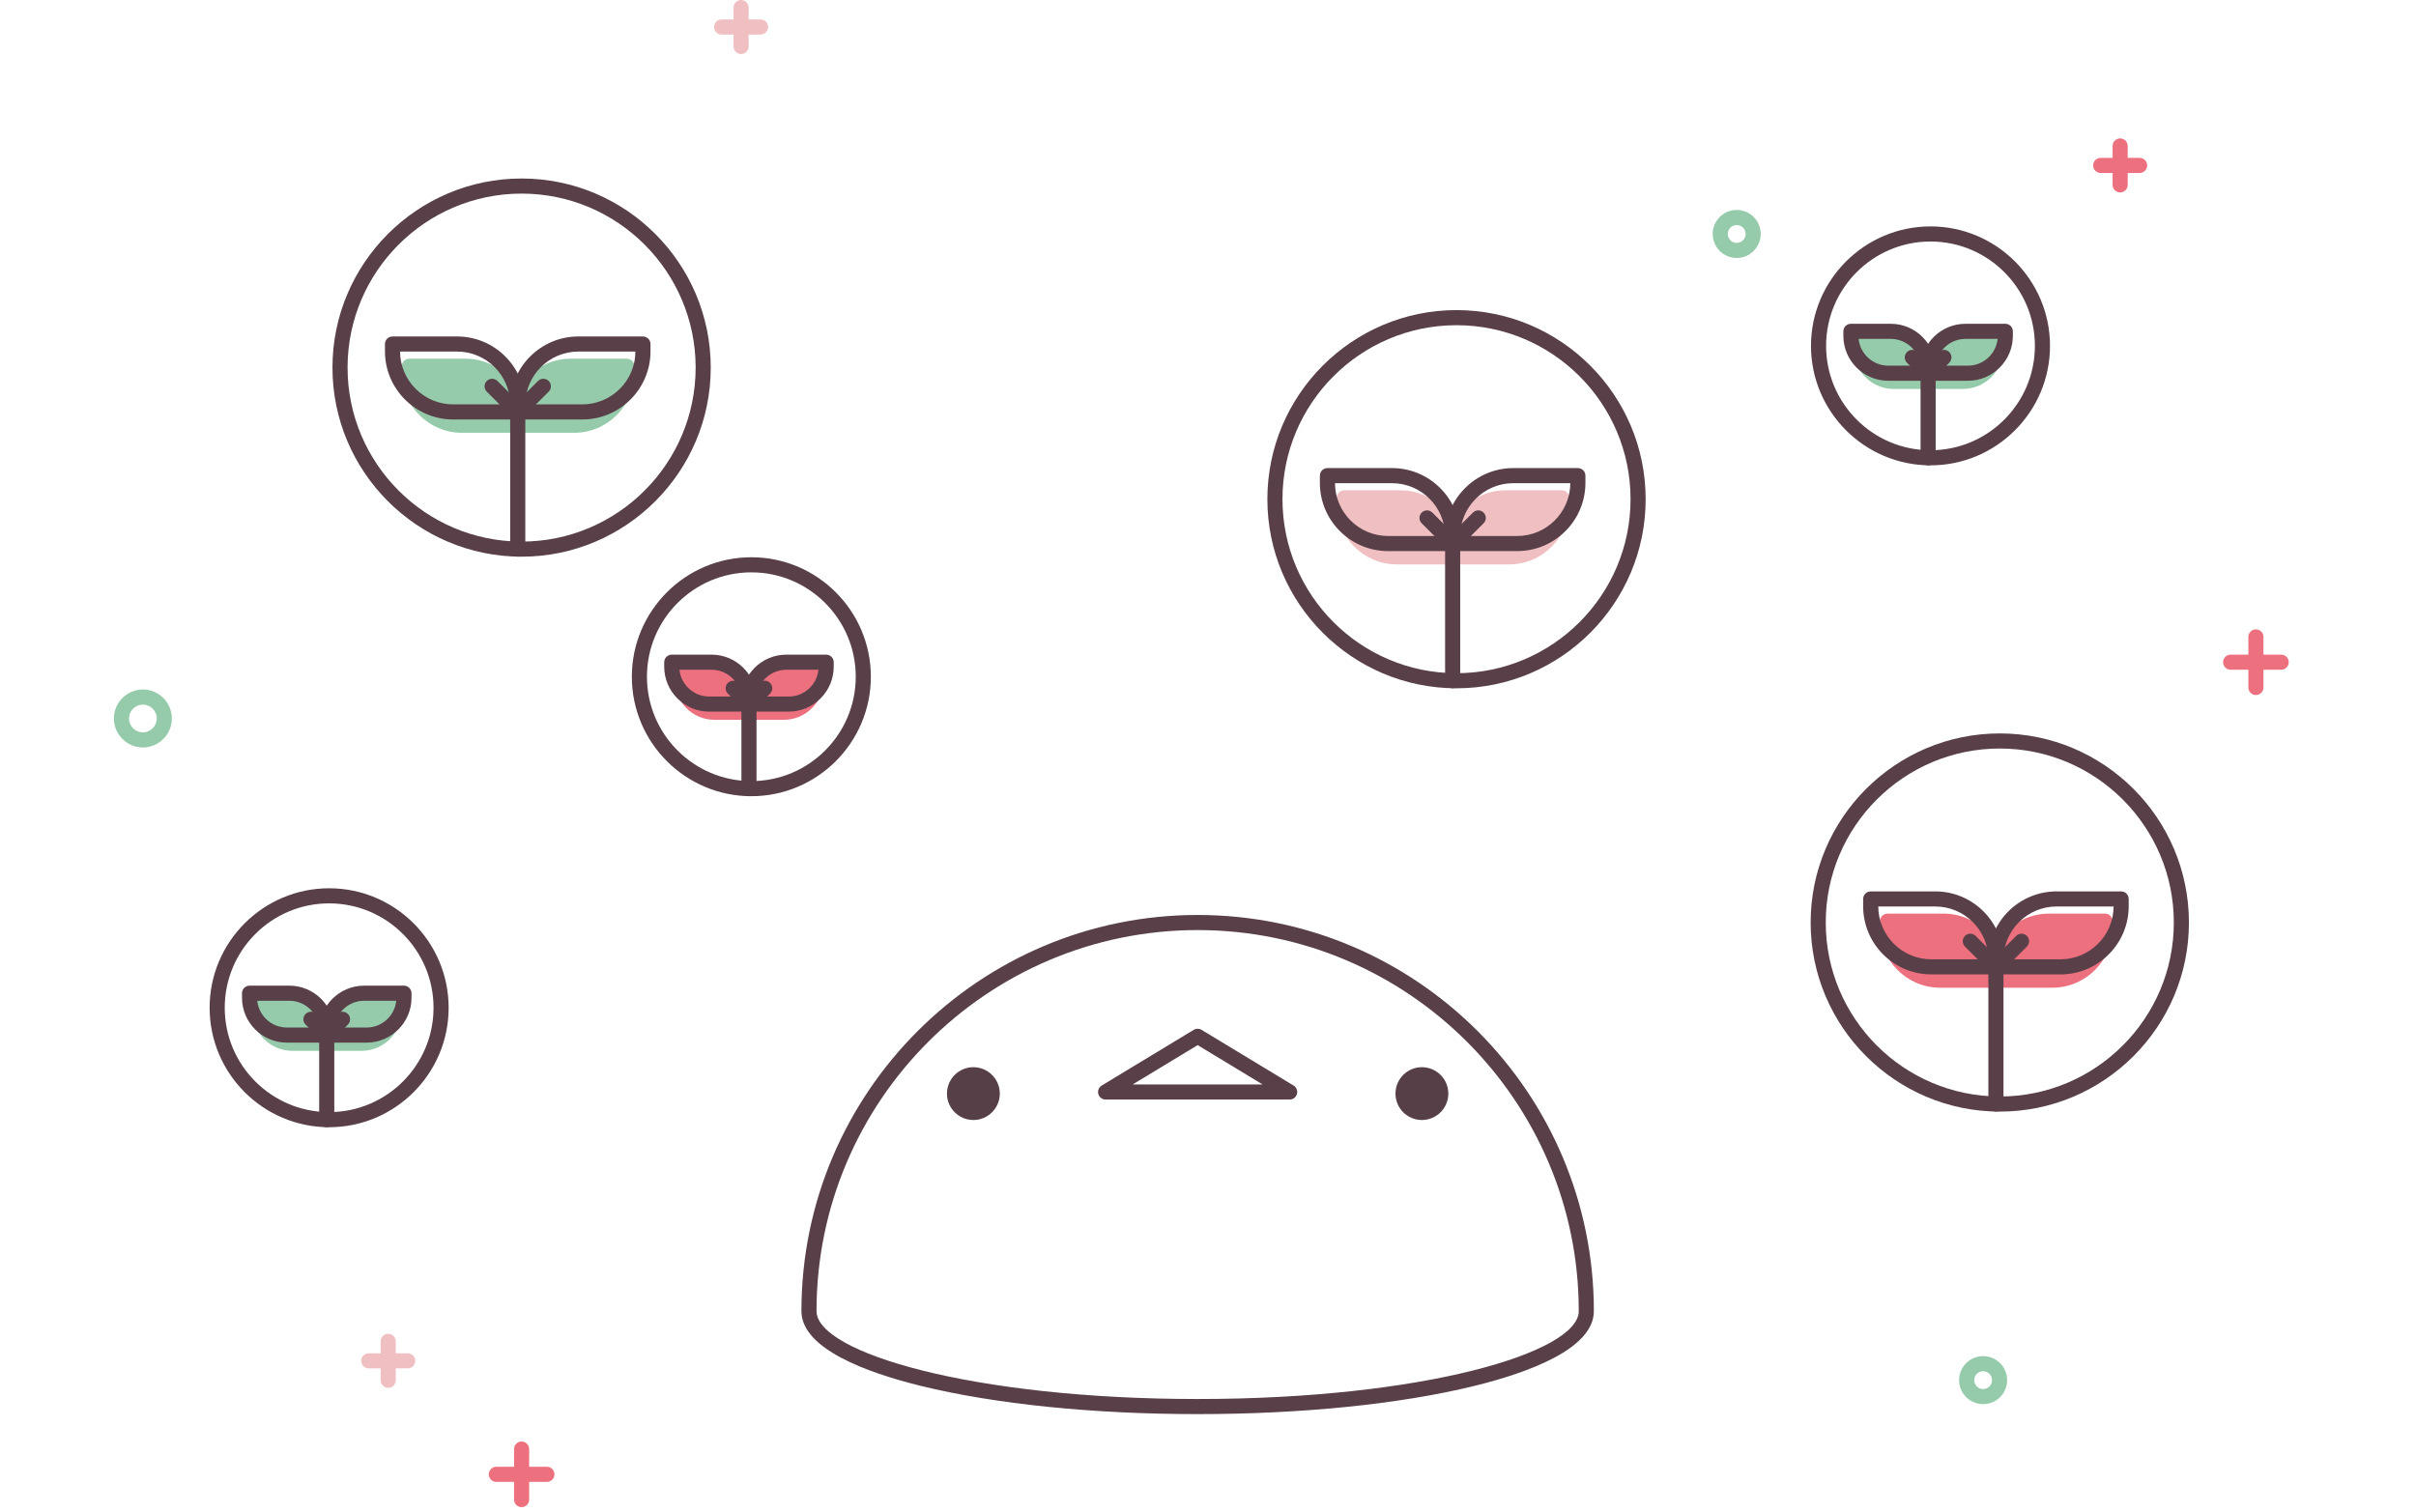 <?xml version="1.0" encoding="UTF-8"?><svg id="_レイヤー_2" xmlns="http://www.w3.org/2000/svg" viewBox="0 0 320 200.313"><g id="picture"><g><rect id="guide" y=".313" width="320" height="200" fill="#fff" opacity="0"/><g><g><path d="M302.145,88.732h-6.699c-.552,0-1-.447-1-1s.448-1,1-1h6.699c.552,0,1,.447,1,1s-.448,1-1,1Z" fill="#ed707f"/><path d="M298.796,92.082c-.552,0-1-.447-1-1v-6.699c0-.553,.448-1,1-1s1,.447,1,1v6.699c0,.553-.448,1-1,1Z" fill="#ed707f"/></g><g><path d="M72.436,196.329h-6.699c-.552,0-1-.447-1-1s.448-1,1-1h6.699c.552,0,1,.447,1,1s-.448,1-1,1Z" fill="#ed707f"/><path d="M69.086,199.679c-.552,0-1-.447-1-1v-6.699c0-.553,.448-1,1-1s1,.447,1,1v6.699c0,.553-.448,1-1,1Z" fill="#ed707f"/></g><g><path d="M283.395,22.918h-5.16c-.552,0-1-.447-1-1s.448-1,1-1h5.16c.552,0,1,.447,1,1s-.448,1-1,1Z" fill="#ed707f"/><path d="M280.815,25.498c-.552,0-1-.447-1-1v-5.16c0-.553,.448-1,1-1s1,.447,1,1v5.16c0,.553-.448,1-1,1Z" fill="#ed707f"/></g><g><path d="M54,181.294h-5.16c-.552,0-1-.447-1-1s.448-1,1-1h5.16c.552,0,1,.447,1,1s-.448,1-1,1Z" fill="#f0bfc2"/><path d="M51.42,183.874c-.552,0-1-.447-1-1v-5.16c0-.553,.448-1,1-1s1,.447,1,1v5.16c0,.553-.448,1-1,1Z" fill="#f0bfc2"/></g><g><path d="M100.735,4.58h-5.16c-.552,0-1-.447-1-1s.448-1,1-1h5.16c.552,0,1,.447,1,1s-.448,1-1,1Z" fill="#f0bfc2"/><path d="M98.155,7.16c-.552,0-1-.447-1-1V1c0-.553,.448-1,1-1s1,.447,1,1V6.16c0,.553-.448,1-1,1Z" fill="#f0bfc2"/></g><path d="M18.924,99.027c-2.116,0-3.838-1.722-3.838-3.838s1.722-3.838,3.838-3.838,3.838,1.722,3.838,3.838-1.722,3.838-3.838,3.838Zm0-5.676c-1.013,0-1.838,.824-1.838,1.838s.825,1.838,1.838,1.838,1.838-.824,1.838-1.838-.825-1.838-1.838-1.838Z" fill="#95cbaa"/><path d="M230.027,34.177c-1.754,0-3.181-1.427-3.181-3.181s1.427-3.182,3.181-3.182,3.181,1.428,3.181,3.182-1.427,3.181-3.181,3.181Zm0-4.362c-.651,0-1.181,.53-1.181,1.182s.53,1.181,1.181,1.181,1.181-.529,1.181-1.181-.53-1.182-1.181-1.182Z" fill="#95cbaa"/><path d="M262.665,186.03c-1.754,0-3.181-1.427-3.181-3.181s1.427-3.182,3.181-3.182,3.181,1.428,3.181,3.182-1.427,3.181-3.181,3.181Zm0-4.362c-.651,0-1.181,.53-1.181,1.182s.53,1.181,1.181,1.181,1.181-.529,1.181-1.181-.53-1.182-1.181-1.182Z" fill="#95cbaa"/><g><circle cx="128.925" cy="144.887" r="3.499" fill="#573f47"/><circle cx="188.331" cy="144.887" r="3.499" fill="#573f47"/></g><path d="M170.818,145.675h-24.38c-.449,0-.843-.299-.963-.731-.121-.432,.062-.892,.445-1.124l12.19-7.379c.318-.193,.718-.193,1.036,0l12.19,7.379c.384,.232,.566,.692,.445,1.124-.121,.433-.515,.731-.963,.731Zm-20.797-2h17.214l-8.607-5.21-8.607,5.21Z" fill="#583f48"/><g><g><g><path d="M54.213,48.524h7.431c3.849,0,6.974,3.125,6.974,6.974v.84h-7.431c-3.849,0-6.974-3.125-6.974-6.974v-.84h0Z" fill="#95cbaa"/><path d="M68.618,57.338h-7.431c-4.397,0-7.975-3.577-7.975-7.975v-.84c0-.553,.448-1,1-1h7.431c4.397,0,7.974,3.577,7.974,7.975v.84c0,.553-.448,1-1,1Zm-13.403-7.814c.085,3.221,2.732,5.814,5.973,5.814h6.429c-.085-3.221-2.731-5.814-5.972-5.814h-6.429Z" fill="#95cbaa"/></g><g><path d="M75.593,48.524h7.431v.84c0,3.849-3.125,6.974-6.974,6.974h-7.431v-.84c0-3.849,3.125-6.974,6.974-6.974Z" transform="translate(151.643 104.862) rotate(180)" fill="#95cbaa"/><path d="M76.05,57.338h-7.431c-.552,0-1-.447-1-1v-.84c0-4.397,3.578-7.975,7.975-7.975h7.431c.552,0,1,.447,1,1v.84c0,4.397-3.578,7.975-7.975,7.975Zm-6.429-2h6.429c3.241,0,5.887-2.594,5.973-5.814h-6.429c-3.241,0-5.887,2.594-5.973,5.814Z" fill="#95cbaa"/></g></g><path d="M68.574,55.575h-8.556c-4.979,0-9.03-4.051-9.03-9.03v-.967c0-.553,.448-1,1-1h8.556c4.979,0,9.03,4.051,9.03,9.03v.967c0,.553-.448,1-1,1Zm-15.585-8.997c.018,3.861,3.165,6.997,7.03,6.997h7.556c-.018-3.861-3.165-6.997-7.03-6.997h-7.556Z" fill="#583f48"/><path d="M77.13,55.575h-8.556c-.552,0-1-.447-1-1v-.967c0-4.979,4.051-9.03,9.03-9.03h8.555c.552,0,1,.447,1,1v.967c0,4.979-4.051,9.03-9.03,9.03Zm-7.556-2h7.556c3.865,0,7.012-3.136,7.03-6.997h-7.555c-3.865,0-7.012,3.136-7.03,6.997Z" fill="#583f48"/><path d="M68.574,73.753c-.552,0-1-.447-1-1v-18.178c0-.553,.448-1,1-1s1,.447,1,1v18.178c0,.553-.448,1-1,1Z" fill="#583f48"/><path d="M68.574,55.575c-.256,0-.512-.098-.707-.293-.391-.391-.391-1.023,0-1.414l3.393-3.393c.391-.391,1.023-.391,1.414,0s.391,1.023,0,1.414l-3.393,3.393c-.195,.195-.451,.293-.707,.293Z" fill="#583f48"/><path d="M68.574,55.575c-.256,0-.512-.098-.707-.293l-3.393-3.393c-.391-.391-.391-1.023,0-1.414s1.023-.391,1.414,0l3.393,3.393c.391,.391,.391,1.023,0,1.414-.195,.195-.451,.293-.707,.293Z" fill="#583f48"/></g><path d="M69.086,73.753c-13.813,0-25.051-11.238-25.051-25.052s11.238-25.052,25.051-25.052,25.052,11.238,25.052,25.052-11.238,25.052-25.052,25.052Zm0-48.104c-12.71,0-23.051,10.341-23.051,23.052s10.341,23.052,23.051,23.052,23.052-10.341,23.052-23.052-10.341-23.052-23.052-23.052Z" fill="#583f48"/><g><g><path d="M178.042,65.96h7.431c3.849,0,6.974,3.125,6.974,6.974v.84h-7.431c-3.849,0-6.974-3.125-6.974-6.974v-.84h0Z" fill="#f0bfc2"/><path d="M192.448,74.774h-7.431c-4.397,0-7.975-3.577-7.975-7.975v-.84c0-.553,.448-1,1-1h7.431c4.397,0,7.974,3.577,7.974,7.975v.84c0,.553-.448,1-1,1Zm-13.403-7.814c.085,3.221,2.732,5.814,5.973,5.814h6.429c-.085-3.221-2.731-5.814-5.972-5.814h-6.429Z" fill="#f0bfc2"/></g><g><path d="M199.422,65.96h7.431v.84c0,3.849-3.125,6.974-6.974,6.974h-7.431v-.84c0-3.849,3.125-6.974,6.974-6.974Z" transform="translate(399.301 139.735) rotate(-180)" fill="#f0bfc2"/><path d="M199.879,74.774h-7.431c-.552,0-1-.447-1-1v-.84c0-4.397,3.578-7.975,7.975-7.975h7.431c.552,0,1,.447,1,1v.84c0,4.397-3.578,7.975-7.975,7.975Zm-6.429-2h6.429c3.241,0,5.887-2.594,5.973-5.814h-6.429c-3.241,0-5.887,2.594-5.973,5.814Z" fill="#f0bfc2"/></g></g><path d="M192.404,73.012h-8.556c-4.979,0-9.03-4.051-9.03-9.03v-.967c0-.553,.448-1,1-1h8.556c4.979,0,9.03,4.051,9.03,9.03v.967c0,.553-.448,1-1,1Zm-15.585-8.997c.018,3.861,3.165,6.997,7.03,6.997h7.556c-.018-3.861-3.165-6.997-7.03-6.997h-7.556Z" fill="#583f48"/><path d="M200.959,73.012h-8.556c-.552,0-1-.447-1-1v-.967c0-4.979,4.051-9.03,9.03-9.03h8.556c.552,0,1,.447,1,1v.967c0,4.979-4.051,9.03-9.03,9.03Zm-7.556-2h7.556c3.865,0,7.012-3.136,7.03-6.997h-7.556c-3.865,0-7.012,3.136-7.03,6.997Z" fill="#583f48"/><path d="M192.404,91.189c-.552,0-1-.447-1-1v-18.178c0-.553,.448-1,1-1s1,.447,1,1v18.178c0,.553-.448,1-1,1Z" fill="#583f48"/><path d="M192.404,73.012c-.256,0-.512-.098-.707-.293-.391-.391-.391-1.023,0-1.414l3.393-3.393c.391-.391,1.023-.391,1.414,0s.391,1.023,0,1.414l-3.393,3.393c-.195,.195-.451,.293-.707,.293Z" fill="#583f48"/><path d="M192.404,73.012c-.256,0-.512-.098-.707-.293l-3.393-3.393c-.391-.391-.391-1.023,0-1.414s1.023-.391,1.414,0l3.393,3.393c.391,.391,.391,1.023,0,1.414-.195,.195-.451,.293-.707,.293Z" fill="#583f48"/><path d="M192.915,91.189c-13.813,0-25.051-11.238-25.051-25.052s11.238-25.052,25.051-25.052,25.052,11.238,25.052,25.052-11.238,25.052-25.052,25.052Zm0-48.104c-12.71,0-23.051,10.341-23.051,23.052s10.341,23.052,23.051,23.052,23.052-10.341,23.052-23.052-10.341-23.052-23.052-23.052Z" fill="#583f48"/><g><g><path d="M250,122.044h7.431c3.849,0,6.974,3.125,6.974,6.974v.84h-7.431c-3.849,0-6.974-3.125-6.974-6.974v-.84h0Z" fill="#ed707f"/><path d="M264.406,130.858h-7.431c-4.397,0-7.975-3.577-7.975-7.975v-.84c0-.553,.448-1,1-1h7.431c4.397,0,7.975,3.577,7.975,7.975v.84c0,.553-.448,1-1,1Zm-13.404-7.814c.085,3.221,2.732,5.814,5.973,5.814h6.429c-.085-3.221-2.732-5.814-5.973-5.814h-6.429Z" fill="#ed707f"/></g><g><path d="M271.38,122.044h7.431v.84c0,3.849-3.125,6.974-6.974,6.974h-7.431v-.84c0-3.849,3.125-6.974,6.974-6.974Z" transform="translate(543.216 251.902) rotate(180)" fill="#ed707f"/><path d="M271.836,130.858h-7.431c-.552,0-1-.447-1-1v-.84c0-4.397,3.577-7.975,7.974-7.975h7.431c.552,0,1,.447,1,1v.84c0,4.397-3.578,7.975-7.975,7.975Zm-6.429-2h6.429c3.241,0,5.887-2.594,5.973-5.814h-6.429c-3.241,0-5.887,2.594-5.972,5.814Z" fill="#ed707f"/></g></g><path d="M264.361,129.096h-8.556c-4.979,0-9.03-4.051-9.03-9.03v-.967c0-.553,.448-1,1-1h8.556c4.979,0,9.03,4.051,9.03,9.03v.967c0,.553-.448,1-1,1Zm-15.585-8.997c.018,3.861,3.165,6.997,7.03,6.997h7.556c-.018-3.861-3.165-6.997-7.03-6.997h-7.556Z" fill="#583f48"/><path d="M272.917,129.096h-8.556c-.552,0-1-.447-1-1v-.967c0-4.979,4.051-9.03,9.03-9.03h8.556c.552,0,1,.447,1,1v.967c0,4.979-4.051,9.03-9.03,9.03Zm-7.556-2h7.556c3.865,0,7.012-3.136,7.03-6.997h-7.556c-3.865,0-7.012,3.136-7.03,6.997Z" fill="#583f48"/><path d="M264.361,147.272c-.552,0-1-.447-1-1v-18.177c0-.553,.448-1,1-1s1,.447,1,1v18.177c0,.553-.448,1-1,1Z" fill="#583f48"/><path d="M264.361,129.096c-.256,0-.512-.098-.707-.293-.391-.391-.391-1.023,0-1.414l3.393-3.394c.391-.391,1.023-.391,1.414,0s.391,1.023,0,1.414l-3.393,3.394c-.195,.195-.451,.293-.707,.293Z" fill="#583f48"/><path d="M264.361,129.096c-.256,0-.512-.098-.707-.293l-3.393-3.394c-.391-.391-.391-1.023,0-1.414s1.023-.391,1.414,0l3.393,3.394c.391,.391,.391,1.023,0,1.414-.195,.195-.451,.293-.707,.293Z" fill="#583f48"/><path d="M264.873,147.272c-13.813,0-25.052-11.237-25.052-25.051s11.238-25.052,25.052-25.052,25.051,11.238,25.051,25.052-11.238,25.051-25.051,25.051Zm0-48.103c-12.711,0-23.052,10.341-23.052,23.052,0,12.71,10.341,23.051,23.052,23.051s23.051-10.341,23.051-23.051c0-12.711-10.341-23.052-23.051-23.052Z" fill="#583f48"/><g><g><g><path d="M246.525,45.715h4.581c2.373,0,4.3,1.927,4.3,4.3v.518h-4.581c-2.373,0-4.3-1.927-4.3-4.3v-.518h0Z" fill="#95cbaa"/><path d="M255.406,51.532h-4.582c-2.922,0-5.3-2.378-5.3-5.3v-.518c0-.553,.448-1,1-1h4.582c2.922,0,5.3,2.378,5.3,5.3v.518c0,.553-.448,1-1,1Zm-7.846-4.817c.234,1.592,1.609,2.817,3.265,2.817h3.546c-.234-1.592-1.609-2.817-3.265-2.817h-3.546Z" fill="#95cbaa"/></g><g><path d="M259.706,45.715h4.581v.518c0,2.373-1.927,4.3-4.3,4.3h-4.581v-.518c0-2.373,1.927-4.3,4.3-4.3Z" transform="translate(519.693 96.247) rotate(180)" fill="#95cbaa"/><path d="M259.988,51.532h-4.582c-.552,0-1-.447-1-1v-.518c0-2.922,2.377-5.3,5.3-5.3h4.582c.552,0,1,.447,1,1v.518c0,2.922-2.377,5.3-5.3,5.3Zm-3.546-2h3.546c1.656,0,3.03-1.226,3.265-2.817h-3.546c-1.656,0-3.03,1.226-3.265,2.817Z" fill="#95cbaa"/></g></g><path d="M255.379,50.445h-5.274c-3.281,0-5.951-2.669-5.951-5.95v-.597c0-.553,.448-1,1-1h5.275c3.281,0,5.95,2.67,5.95,5.951v.596c0,.553-.448,1-1,1Zm-9.205-5.547c.203,1.989,1.888,3.547,3.93,3.547h4.254c-.203-1.989-1.888-3.547-3.93-3.547h-4.254Z" fill="#583f48"/><path d="M260.654,50.445h-5.275c-.552,0-1-.447-1-1v-.596c0-3.281,2.669-5.951,5.951-5.951h5.275c.552,0,1,.447,1,1v.597c0,3.281-2.669,5.95-5.951,5.95Zm-4.254-2h4.254c2.042,0,3.728-1.558,3.93-3.547h-4.254c-2.042,0-3.727,1.558-3.93,3.547Z" fill="#583f48"/><path d="M255.379,61.652c-.552,0-1-.447-1-1v-11.207c0-.553,.448-1,1-1s1,.447,1,1v11.207c0,.553-.448,1-1,1Z" fill="#583f48"/><path d="M255.379,50.445c-.256,0-.512-.098-.707-.293-.391-.391-.391-1.023,0-1.414l2.092-2.092c.391-.391,1.023-.391,1.414,0s.391,1.023,0,1.414l-2.092,2.092c-.195,.195-.451,.293-.707,.293Z" fill="#583f48"/><path d="M255.379,50.445c-.256,0-.512-.098-.707-.293l-2.092-2.092c-.391-.391-.391-1.023,0-1.414s1.023-.391,1.414,0l2.092,2.092c.391,.391,.391,1.023,0,1.414-.195,.195-.451,.293-.707,.293Z" fill="#583f48"/></g><path d="M255.695,61.652c-8.728,0-15.828-7.101-15.828-15.828s7.101-15.828,15.828-15.828,15.828,7.101,15.828,15.828-7.101,15.828-15.828,15.828Zm0-29.656c-7.625,0-13.828,6.203-13.828,13.828s6.203,13.828,13.828,13.828,13.828-6.203,13.828-13.828-6.203-13.828-13.828-13.828Z" fill="#583f48"/><g><g><path d="M99.228,94.366h-4.581c-2.375,0-4.3-1.925-4.3-4.3v-.518h4.581c2.375,0,4.3,1.925,4.3,4.3v.518Z" fill="#ed707f"/><path d="M99.228,95.366h-4.581c-2.922,0-5.3-2.378-5.3-5.3v-.518c0-.553,.448-1,1-1h4.581c2.922,0,5.3,2.378,5.3,5.3v.518c0,.553-.448,1-1,1Zm-7.846-4.817c.234,1.592,1.609,2.817,3.265,2.817h3.546c-.234-1.592-1.609-2.817-3.265-2.817h-3.546Z" fill="#ed707f"/></g><g><path d="M99.228,94.366h4.581c2.375,0,4.3-1.925,4.3-4.3v-.518h-4.581c-2.375,0-4.3,1.925-4.3,4.3v.518Z" fill="#ed707f"/><path d="M103.809,95.366h-4.582c-.552,0-1-.447-1-1v-.518c0-2.922,2.377-5.3,5.3-5.3h4.582c.552,0,1,.447,1,1v.518c0,2.922-2.377,5.3-5.3,5.3Zm-3.546-2h3.546c1.656,0,3.03-1.226,3.265-2.817h-3.546c-1.656,0-3.03,1.226-3.265,2.817Z" fill="#ed707f"/></g></g><path d="M99.201,94.279h-5.275c-3.281,0-5.951-2.67-5.951-5.951v-.596c0-.553,.448-1,1-1h5.275c3.281,0,5.951,2.669,5.951,5.95v.597c0,.553-.448,1-1,1Zm-9.205-5.547c.203,1.989,1.888,3.547,3.93,3.547h4.254c-.203-1.989-1.888-3.547-3.93-3.547h-4.254Z" fill="#583f48"/><path d="M104.475,94.279h-5.274c-.552,0-1-.447-1-1v-.597c0-3.281,2.669-5.95,5.95-5.95h5.275c.552,0,1,.447,1,1v.596c0,3.281-2.669,5.951-5.951,5.951Zm-4.254-2h4.254c2.042,0,3.727-1.558,3.93-3.547h-4.254c-2.042,0-3.727,1.558-3.93,3.547Z" fill="#583f48"/><path d="M99.201,105.486c-.552,0-1-.447-1-1v-11.207c0-.553,.448-1,1-1s1,.447,1,1v11.207c0,.553-.448,1-1,1Z" fill="#583f48"/><path d="M99.201,94.279c-.256,0-.512-.098-.707-.293-.391-.391-.391-1.023,0-1.414l2.092-2.092c.391-.391,1.023-.391,1.414,0s.391,1.023,0,1.414l-2.092,2.092c-.195,.195-.451,.293-.707,.293Z" fill="#583f48"/><path d="M99.201,94.279c-.256,0-.512-.098-.707-.293l-2.092-2.092c-.391-.391-.391-1.023,0-1.414s1.023-.391,1.414,0l2.092,2.092c.391,.391,.391,1.023,0,1.414-.195,.195-.451,.293-.707,.293Z" fill="#583f48"/><path d="M99.516,105.486c-8.728,0-15.828-7.101-15.828-15.829,0-8.728,7.101-15.828,15.828-15.828s15.828,7.101,15.828,15.828c0,8.729-7.101,15.829-15.828,15.829Zm0-29.657c-7.625,0-13.828,6.203-13.828,13.828s6.203,13.829,13.828,13.829,13.828-6.204,13.828-13.829-6.203-13.828-13.828-13.828Z" fill="#583f48"/><g><g><g><path d="M34.424,133.403h4.581c2.373,0,4.3,1.927,4.3,4.3v.518h-4.581c-2.373,0-4.3-1.927-4.3-4.3v-.518h0Z" fill="#95cbaa"/><path d="M43.305,139.221h-4.581c-2.922,0-5.3-2.378-5.3-5.3v-.518c0-.553,.448-1,1-1h4.582c2.922,0,5.3,2.378,5.3,5.3v.518c0,.553-.448,1-1,1Zm-7.846-4.817c.234,1.592,1.609,2.817,3.265,2.817h3.546c-.234-1.592-1.609-2.817-3.265-2.817h-3.546Z" fill="#95cbaa"/></g><g><path d="M47.605,133.403h4.581v.518c0,2.373-1.927,4.3-4.3,4.3h-4.581v-.518c0-2.373,1.927-4.3,4.3-4.3Z" transform="translate(95.492 271.624) rotate(180)" fill="#95cbaa"/><path d="M47.887,139.221h-4.582c-.552,0-1-.447-1-1v-.518c0-2.922,2.377-5.3,5.3-5.3h4.582c.552,0,1,.447,1,1v.518c0,2.922-2.377,5.3-5.3,5.3Zm-3.546-2h3.546c1.656,0,3.03-1.226,3.265-2.817h-3.546c-1.656,0-3.03,1.226-3.265,2.817Z" fill="#95cbaa"/></g></g><path d="M43.278,138.134h-5.274c-3.281,0-5.951-2.669-5.951-5.95v-.596c0-.553,.448-1,1-1h5.275c3.281,0,5.95,2.669,5.95,5.95v.596c0,.553-.448,1-1,1Zm-9.205-5.546c.203,1.989,1.888,3.546,3.93,3.546h4.254c-.203-1.989-1.888-3.546-3.93-3.546h-4.254Z" fill="#583f48"/><path d="M48.553,138.134h-5.275c-.552,0-1-.447-1-1v-.596c0-3.281,2.669-5.95,5.951-5.95h5.275c.552,0,1,.447,1,1v.596c0,3.281-2.669,5.95-5.951,5.95Zm-4.254-2h4.254c2.042,0,3.727-1.557,3.93-3.546h-4.254c-2.042,0-3.727,1.557-3.93,3.546Z" fill="#583f48"/><path d="M43.278,149.341c-.552,0-1-.447-1-1v-11.207c0-.553,.448-1,1-1s1,.447,1,1v11.207c0,.553-.448,1-1,1Z" fill="#583f48"/><path d="M43.278,138.134c-.256,0-.512-.098-.707-.293-.391-.391-.391-1.023,0-1.414l2.092-2.092c.391-.391,1.023-.391,1.414,0s.391,1.023,0,1.414l-2.092,2.092c-.195,.195-.451,.293-.707,.293Z" fill="#583f48"/><path d="M43.278,138.134c-.256,0-.512-.098-.707-.293l-2.091-2.092c-.391-.391-.391-1.023,0-1.414s1.023-.391,1.414,0l2.091,2.092c.391,.391,.391,1.023,0,1.414-.195,.195-.451,.293-.707,.293Z" fill="#583f48"/></g><path d="M43.594,149.341c-8.728,0-15.828-7.101-15.828-15.828s7.101-15.828,15.828-15.828,15.828,7.101,15.828,15.828-7.101,15.828-15.828,15.828Zm0-29.656c-7.625,0-13.828,6.203-13.828,13.828s6.203,13.828,13.828,13.828,13.828-6.203,13.828-13.828-6.203-13.828-13.828-13.828Z" fill="#583f48"/><path d="M158.628,187.35c-13.829,0-26.841-1.326-36.64-3.733-7.226-1.775-15.839-4.938-15.839-9.916,0-28.937,23.542-52.479,52.479-52.479s52.479,23.542,52.479,52.479c0,4.979-8.614,8.141-15.839,9.916-9.799,2.407-22.812,3.733-36.64,3.733Zm0-64.128c-27.834,0-50.479,22.645-50.479,50.479,0,5.51,20.731,11.649,50.479,11.649s50.479-6.14,50.479-11.649c0-27.834-22.645-50.479-50.479-50.479Z" fill="#583f48"/></g></g></g></svg>